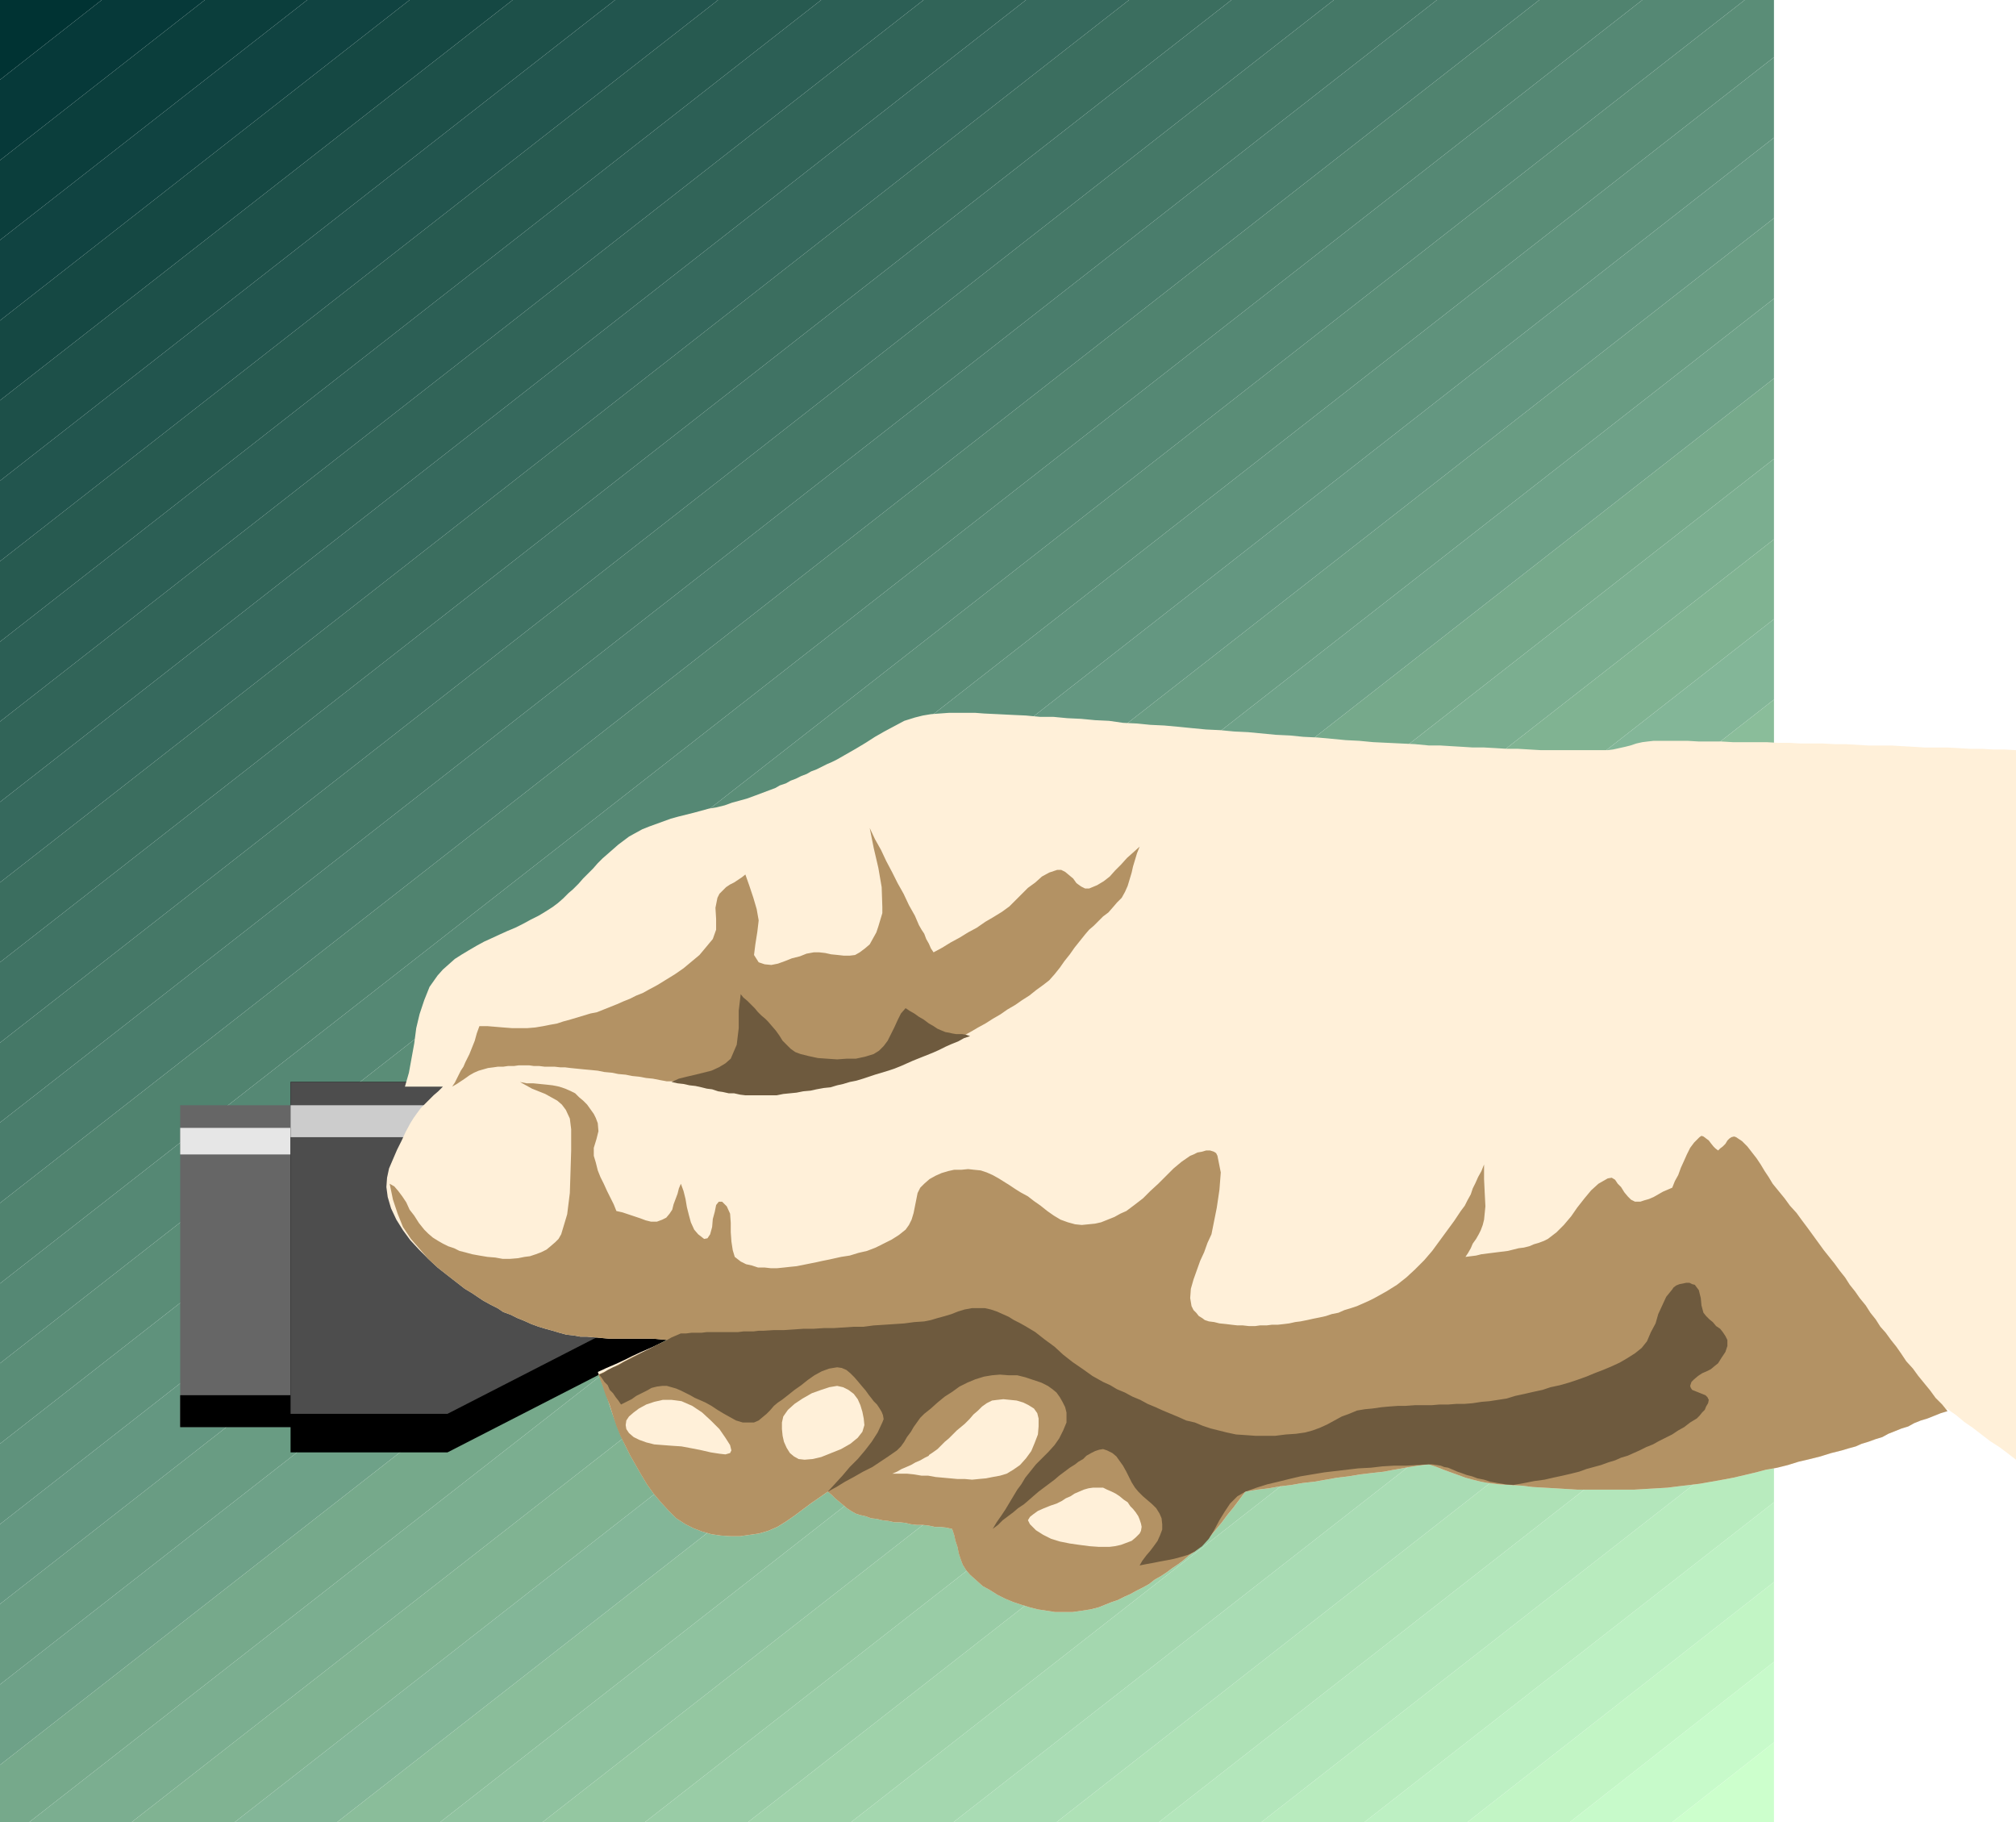 <?xml version="1.0" encoding="UTF-8" standalone="no"?>
<svg
   version="1.0"
   width="129.638mm"
   height="117.15mm"
   id="svg55"
   sodipodi:docname="Plug.wmf"
   xmlns:inkscape="http://www.inkscape.org/namespaces/inkscape"
   xmlns:sodipodi="http://sodipodi.sourceforge.net/DTD/sodipodi-0.dtd"
   xmlns="http://www.w3.org/2000/svg"
   xmlns:svg="http://www.w3.org/2000/svg">
  <sodipodi:namedview
     id="namedview55"
     pagecolor="#ffffff"
     bordercolor="#000000"
     borderopacity="0.25"
     inkscape:showpageshadow="2"
     inkscape:pageopacity="0.0"
     inkscape:pagecheckerboard="0"
     inkscape:deskcolor="#d1d1d1"
     inkscape:document-units="mm" />
  <defs
     id="defs1">
    <pattern
       id="WMFhbasepattern"
       patternUnits="userSpaceOnUse"
       width="6"
       height="6"
       x="0"
       y="0" />
  </defs>
  <path
     style="fill:#003333;fill-opacity:1;fill-rule:evenodd;stroke:none"
     d="M 24.725,0 H 0 v 19.391 z"
     id="path1" />
  <path
     style="fill:#063939;fill-opacity:1;fill-rule:evenodd;stroke:none"
     d="M 24.725,0 H 49.773 L 0,38.945 V 19.391 Z"
     id="path2" />
  <path
     style="fill:#0b3e3c;fill-opacity:1;fill-rule:evenodd;stroke:none"
     d="M 49.773,0 H 74.659 L 0,58.336 V 38.945 L 49.773,0 Z"
     id="path3" />
  <path
     style="fill:#104341;fill-opacity:1;fill-rule:evenodd;stroke:none"
     d="M 74.659,0 H 99.545 L 0,77.889 V 58.336 Z"
     id="path4" />
  <path
     style="fill:#154843;fill-opacity:1;fill-rule:evenodd;stroke:none"
     d="M 99.545,0 H 124.593 L 0,97.281 V 77.889 Z"
     id="path5" />
  <path
     style="fill:#1d5049;fill-opacity:1;fill-rule:evenodd;stroke:none"
     d="m 124.593,0 h 24.886 L 0,116.834 V 97.281 L 124.593,0 Z"
     id="path6" />
  <path
     style="fill:#22554e;fill-opacity:1;fill-rule:evenodd;stroke:none"
     d="M 149.48,0 H 174.528 L 0,136.387 v -19.553 z"
     id="path7" />
  <path
     style="fill:#275a50;fill-opacity:1;fill-rule:evenodd;stroke:none"
     d="m 174.528,0 h 25.048 L 0,155.94 v -19.553 z"
     id="path8" />
  <path
     style="fill:#2c5f55;fill-opacity:1;fill-rule:evenodd;stroke:none"
     d="m 199.576,0 h 24.886 L 0,175.331 v -19.391 z"
     id="path9" />
  <path
     style="fill:#316458;fill-opacity:1;fill-rule:evenodd;stroke:none"
     d="m 224.301,0 h 25.048 L 0,194.884 V 175.331 L 224.462,0 v 0 z"
     id="path10" />
  <path
     style="fill:#36695d;fill-opacity:1;fill-rule:evenodd;stroke:none"
     d="m 249.349,0 h 25.048 L 0,214.438 v -19.553 z"
     id="path11" />
  <path
     style="fill:#3b6e5f;fill-opacity:1;fill-rule:evenodd;stroke:none"
     d="m 274.396,0 h 24.886 L 0,233.829 v -19.391 z"
     id="path12" />
  <path
     style="fill:#407364;fill-opacity:1;fill-rule:evenodd;stroke:none"
     d="m 299.121,0 h 25.048 L 0,253.382 V 233.829 L 299.283,0 v 0 z"
     id="path13" />
  <path
     style="fill:#457867;fill-opacity:1;fill-rule:evenodd;stroke:none"
     d="m 324.169,0 h 25.048 L 0,272.774 v -19.391 z"
     id="path14" />
  <path
     style="fill:#4a7d6c;fill-opacity:1;fill-rule:evenodd;stroke:none"
     d="m 349.217,0 h 24.886 L 0,292.327 v -19.553 z"
     id="path15" />
  <path
     style="fill:#50836f;fill-opacity:1;fill-rule:evenodd;stroke:none"
     d="m 374.104,0 h 25.048 L 0,311.88 v -19.553 z"
     id="path16" />
  <path
     style="fill:#558874;fill-opacity:1;fill-rule:evenodd;stroke:none"
     d="m 399.152,0 h 24.886 L 0,331.271 V 311.88 L 399.152,0 Z"
     id="path17" />
  <path
     style="fill:#5a8d77;fill-opacity:1;fill-rule:evenodd;stroke:none"
     d="m 424.038,0 h 7.11 V 13.897 L 0,350.824 v -19.553 z"
     id="path18" />
  <path
     style="fill:#5f927c;fill-opacity:1;fill-rule:evenodd;stroke:none"
     d="M 431.148,13.897 V 33.45 L 0,370.377 V 350.824 L 431.148,13.897 Z"
     id="path19" />
  <path
     style="fill:#649781;fill-opacity:1;fill-rule:evenodd;stroke:none"
     d="M 431.148,33.45 V 53.003 L 0,389.769 V 370.377 L 431.148,33.45 Z"
     id="path20" />
  <path
     style="fill:#699c83;fill-opacity:1;fill-rule:evenodd;stroke:none"
     d="M 431.148,53.003 V 72.556 L 0,409.322 V 389.769 L 431.148,53.003 Z"
     id="path21" />
  <path
     style="fill:#6ea188;fill-opacity:1;fill-rule:evenodd;stroke:none"
     d="M 431.148,72.556 V 91.948 L 0,428.875 V 409.322 L 431.148,72.556 Z"
     id="path22" />
  <path
     style="fill:#76a98b;fill-opacity:1;fill-rule:evenodd;stroke:none"
     d="M 431.148,91.948 V 111.501 L 7.11,442.772 H 0 V 428.875 L 431.148,91.948 Z"
     id="path23" />
  <path
     style="fill:#7bae90;fill-opacity:1;fill-rule:evenodd;stroke:none"
     d="m 431.148,111.501 v 19.553 L 31.997,442.772 H 7.11 L 431.148,111.501 Z"
     id="path24" />
  <path
     style="fill:#80b392;fill-opacity:1;fill-rule:evenodd;stroke:none"
     d="m 431.148,131.054 v 19.391 L 57.045,442.772 H 31.997 L 431.148,131.054 Z"
     id="path25" />
  <path
     style="fill:#83b698;fill-opacity:1;fill-rule:evenodd;stroke:none"
     d="M 431.148,150.446 V 169.999 L 81.931,442.772 H 57.045 L 431.148,150.446 Z"
     id="path26" />
  <path
     style="fill:#8abd9a;fill-opacity:1;fill-rule:evenodd;stroke:none"
     d="m 431.148,169.999 v 19.391 L 106.979,442.772 H 81.931 L 431.148,169.999 Z"
     id="path27" />
  <path
     style="fill:#8fc29f;fill-opacity:1;fill-rule:evenodd;stroke:none"
     d="m 431.148,189.39 v 19.553 L 131.865,442.772 H 106.979 L 431.148,189.39 Z"
     id="path28" />
  <path
     style="fill:#94c7a1;fill-opacity:1;fill-rule:evenodd;stroke:none"
     d="m 431.148,208.943 v 19.553 L 156.752,442.772 H 131.865 L 431.148,208.943 Z"
     id="path29" />
  <path
     style="fill:#99cca6;fill-opacity:1;fill-rule:evenodd;stroke:none"
     d="m 431.148,228.335 v 19.553 L 181.8,442.772 H 156.752 L 431.148,228.496 v 0 z"
     id="path30" />
  <path
     style="fill:#9fd2aa;fill-opacity:1;fill-rule:evenodd;stroke:none"
     d="m 431.148,247.888 v 19.553 L 206.848,442.772 H 181.8 L 431.148,247.888 Z"
     id="path31" />
  <path
     style="fill:#a4d7af;fill-opacity:1;fill-rule:evenodd;stroke:none"
     d="M 431.148,267.441 V 286.994 L 231.734,442.772 H 206.848 L 431.148,267.441 Z"
     id="path32" />
  <path
     style="fill:#a9dcb4;fill-opacity:1;fill-rule:evenodd;stroke:none"
     d="m 431.148,286.994 v 19.391 L 256.782,442.772 H 231.734 L 431.148,286.994 Z"
     id="path33" />
  <path
     style="fill:#aee1b6;fill-opacity:1;fill-rule:evenodd;stroke:none"
     d="m 431.148,306.385 v 19.553 L 281.668,442.772 h -24.886 l 174.366,-136.387 z"
     id="path34" />
  <path
     style="fill:#b3e6bb;fill-opacity:1;fill-rule:evenodd;stroke:none"
     d="m 431.148,325.939 v 19.553 L 306.555,442.772 H 281.668 L 431.148,325.939 Z"
     id="path35" />
  <path
     style="fill:#b8ebbe;fill-opacity:1;fill-rule:evenodd;stroke:none"
     d="m 431.148,345.492 v 19.553 l -99.545,77.728 h -25.048 l 124.593,-97.281 z"
     id="path36" />
  <path
     style="fill:#bdf0c3;fill-opacity:1;fill-rule:evenodd;stroke:none"
     d="m 431.148,365.045 v 19.391 l -74.498,58.336 h -25.048 l 99.545,-77.728 z"
     id="path37" />
  <path
     style="fill:#c2f5c5;fill-opacity:1;fill-rule:evenodd;stroke:none"
     d="m 431.148,384.436 v 19.391 l -49.611,38.945 H 356.651 l 74.498,-58.336 z"
     id="path38" />
  <path
     style="fill:#c7faca;fill-opacity:1;fill-rule:evenodd;stroke:none"
     d="m 431.148,403.828 v 19.553 l -24.725,19.391 h -24.886 l 49.611,-38.945 z"
     id="path39" />
  <path
     style="fill:#ccffcc;fill-opacity:1;fill-rule:evenodd;stroke:none"
     d="m 431.148,423.381 v 19.391 h -24.725 l 24.725,-19.391 z"
     id="path40" />
  <path
     style="fill:#666666;fill-opacity:1;fill-rule:evenodd;stroke:none"
     d="M 77.406,346.784 H 43.794 v -78.212 h 33.613 v 78.212 z"
     id="path41" />
  <path
     style="fill:#e6e6e6;fill-opacity:1;fill-rule:evenodd;stroke:none"
     d="M 77.406,280.53 H 43.794 v -6.464 h 33.613 z"
     id="path42" />
  <path
     style="fill:#000000;fill-opacity:1;fill-rule:evenodd;stroke:none"
     d="M 77.406,346.784 H 43.794 v -7.757 h 33.613 v 7.757 z"
     id="path43" />
  <path
     style="fill:#000000;fill-opacity:1;fill-rule:evenodd;stroke:none"
     d="m 165.478,307.84 v 15.998 l -56.722,29.087 H 70.619 v -44.924 -45.085 h 38.138 l 56.722,29.087 v 15.998 0 z"
     id="path44" />
  <path
     style="fill:#4d4d4d;fill-opacity:1;fill-rule:evenodd;stroke:none"
     d="m 165.478,307.84 v 6.625 L 108.757,343.553 H 70.619 v -35.551 -45.085 h 38.138 l 56.722,29.087 v 15.998 0 z"
     id="path45" />
  <path
     style="fill:#cccccc;fill-opacity:1;fill-rule:evenodd;stroke:none"
     d="M 165.478,305.416 104.07,276.329 H 70.619 v -7.757 h 38.138 l 56.722,30.218 v 6.625 z"
     id="path46" />
  <path
     style="fill:#fff0d9;fill-opacity:1;fill-rule:evenodd;stroke:none"
     d="m 107.464,264.047 h -0.97 -1.131 -1.131 -1.131 -1.131 -1.131 -1.293 -1.131 l 0.97,-3.394 0.646,-3.555 0.646,-3.555 0.485,-3.717 0.808,-3.394 1.131,-3.394 1.293,-3.232 1.939,-2.747 1.293,-1.454 1.454,-1.293 1.454,-1.293 1.778,-1.131 1.616,-0.97 1.939,-1.131 1.778,-0.97 1.778,-0.808 2.101,-0.97 1.778,-0.808 1.939,-0.808 1.939,-0.97 1.778,-0.97 1.939,-0.97 1.616,-0.97 1.778,-1.131 1.293,-0.97 1.293,-1.131 1.293,-1.293 1.131,-0.97 1.293,-1.293 1.131,-1.293 1.131,-1.131 1.293,-1.293 1.131,-1.293 1.131,-1.131 1.293,-1.131 1.293,-1.131 1.293,-1.131 1.293,-0.97 1.293,-0.97 1.454,-0.808 1.778,-0.97 1.616,-0.646 1.778,-0.646 1.778,-0.646 1.778,-0.646 1.778,-0.485 1.939,-0.485 1.939,-0.485 1.778,-0.485 1.778,-0.485 1.939,-0.323 1.939,-0.485 1.778,-0.646 1.778,-0.485 1.778,-0.485 1.778,-0.646 1.293,-0.485 1.293,-0.485 1.293,-0.485 1.293,-0.485 1.131,-0.646 1.454,-0.485 1.131,-0.646 1.293,-0.485 1.293,-0.646 1.293,-0.485 1.131,-0.646 1.293,-0.485 1.293,-0.646 1.293,-0.646 1.131,-0.485 1.293,-0.646 2.262,-1.293 2.262,-1.293 2.424,-1.454 2.262,-1.454 2.262,-1.293 2.424,-1.293 2.424,-1.293 2.586,-0.808 1.939,-0.485 1.939,-0.323 2.101,-0.162 2.262,-0.162 h 2.101 2.101 2.262 l 2.101,0.162 3.394,0.162 3.232,0.162 3.555,0.162 3.394,0.323 h 3.232 l 3.394,0.323 3.394,0.162 3.394,0.323 3.394,0.162 3.394,0.485 3.394,0.162 3.232,0.323 3.394,0.162 3.555,0.323 3.232,0.323 3.394,0.323 3.394,0.162 3.394,0.323 3.394,0.162 3.394,0.323 3.394,0.323 3.394,0.162 3.232,0.323 3.394,0.162 3.555,0.323 3.394,0.323 3.232,0.162 3.394,0.323 3.394,0.162 3.394,0.162 3.394,0.162 3.394,0.323 h 2.747 l 2.586,0.162 2.747,0.162 2.586,0.162 h 2.747 l 2.909,0.162 2.586,0.162 h 2.747 l 2.747,0.162 2.747,0.162 h 2.586 2.909 2.586 2.747 2.747 2.747 l 1.293,-0.162 1.454,-0.323 1.454,-0.323 1.293,-0.323 1.454,-0.485 1.454,-0.323 1.293,-0.162 1.454,-0.162 h 2.909 2.586 2.747 l 2.747,0.162 h 2.909 2.586 l 2.747,0.162 h 2.747 2.909 2.586 l 2.747,0.162 h 2.747 l 2.747,0.162 h 2.747 2.747 l 2.909,0.162 h 2.586 l 2.747,0.162 2.747,0.162 h 2.909 2.747 l 2.586,0.162 2.909,0.162 2.586,0.162 h 2.909 2.586 l 2.909,0.162 2.747,0.162 h 2.747 l 2.747,0.162 h 2.747 l 2.747,0.162 v 43.146 42.984 43.146 43.146 l -2.101,-1.616 -1.939,-1.454 -2.262,-1.454 -2.101,-1.616 -2.101,-1.616 -2.101,-1.454 -1.939,-1.616 -2.101,-1.454 -1.616,0.646 -1.616,0.485 -1.616,0.808 -1.616,0.646 -1.616,0.646 -1.454,0.808 -1.616,0.646 -1.616,0.646 -1.616,0.646 -1.454,0.646 -1.616,0.646 -1.778,0.646 -1.616,0.485 -1.454,0.646 -1.778,0.485 -1.616,0.485 -2.586,0.646 -2.586,0.808 -2.586,0.646 -2.747,0.646 -2.586,0.808 -2.586,0.646 -2.747,0.485 -2.424,0.646 -2.747,0.646 -2.747,0.646 -2.586,0.485 -2.747,0.485 -2.747,0.485 -2.586,0.323 -2.747,0.323 -2.586,0.323 -2.747,0.162 -2.747,0.162 -2.747,0.162 h -2.747 -2.586 -2.747 -2.747 -2.747 l -2.747,-0.162 -2.586,-0.162 -2.909,-0.162 -2.747,-0.162 -2.586,-0.323 -2.909,-0.162 -2.586,-0.162 -2.747,-0.323 -1.778,-0.323 -1.939,-0.485 -1.778,-0.485 -1.778,-0.646 -1.778,-0.646 -1.778,-0.646 -1.616,-0.646 -1.939,-0.646 -2.747,0.323 -2.909,0.485 -2.747,0.485 -2.586,0.485 -2.909,0.323 -2.747,0.323 -2.909,0.485 -2.747,0.323 -2.747,0.485 -2.747,0.485 -2.909,0.323 -2.747,0.485 -2.747,0.323 -2.747,0.485 -2.747,0.323 -2.909,0.485 -1.454,1.939 -1.454,1.939 -1.454,1.778 -1.454,1.939 -1.616,1.939 -1.454,1.778 -1.778,1.616 -1.616,1.616 -1.454,0.97 -1.293,1.131 -1.293,0.97 -1.454,0.97 -1.293,0.97 -1.454,0.97 -1.454,0.808 -1.454,1.131 -1.454,0.808 -1.616,0.808 -1.454,0.808 -1.454,0.646 -1.616,0.808 -1.454,0.485 -1.616,0.646 -1.616,0.646 -1.939,0.485 -2.101,0.323 -2.262,0.323 h -1.939 -2.262 l -2.101,-0.323 -2.101,-0.323 -1.939,-0.485 -2.101,-0.646 -1.939,-0.646 -1.939,-0.808 -1.939,-0.97 -1.778,-1.131 -1.778,-0.97 -1.616,-1.454 -1.454,-1.293 -0.97,-1.131 -0.808,-1.293 -0.485,-1.293 -0.485,-1.454 -0.323,-1.616 -0.485,-1.454 -0.323,-1.454 -0.485,-1.454 -1.454,-0.323 -1.454,-0.162 h -1.293 l -1.454,-0.323 -1.454,-0.162 h -1.454 l -1.454,-0.162 -1.293,-0.323 -1.454,-0.162 h -1.293 l -1.454,-0.323 -1.454,-0.162 -1.293,-0.323 -1.454,-0.162 -1.293,-0.485 -1.454,-0.323 -0.97,-0.323 -1.131,-0.646 -0.97,-0.646 -0.97,-0.808 -0.97,-0.808 -0.97,-0.808 -0.808,-0.808 -0.97,-0.808 -2.101,1.454 -2.101,1.454 -1.939,1.454 -1.939,1.454 -2.101,1.454 -2.101,1.293 -2.262,0.97 -2.262,0.646 -2.262,0.323 -2.262,0.323 h -2.262 l -2.424,-0.162 -2.262,-0.323 -2.262,-0.646 -2.101,-0.808 -1.939,-0.97 -2.262,-1.454 -1.939,-1.939 -1.778,-1.939 -1.778,-2.101 -1.616,-2.262 -1.454,-2.424 -1.293,-2.262 -1.293,-2.262 -1.293,-2.586 -1.131,-2.424 -0.97,-2.586 -0.97,-2.586 -0.808,-2.424 -0.808,-2.586 -0.97,-2.586 -0.97,-2.586 2.101,-0.97 2.262,-0.97 2.101,-0.97 1.939,-0.97 2.101,-0.97 2.262,-0.97 2.101,-0.97 2.101,-0.97 -1.778,-0.162 -1.778,-0.162 h -1.778 -1.778 -1.939 -1.616 -1.778 -1.778 l -1.778,-0.162 -1.778,-0.162 -1.778,-0.162 h -1.616 l -1.778,-0.323 -1.616,-0.162 -1.778,-0.485 -1.616,-0.485 -1.778,-0.485 -1.616,-0.485 -1.778,-0.646 -1.778,-0.808 -1.616,-0.646 -1.616,-0.808 -1.778,-0.646 -1.454,-0.97 -1.616,-0.808 -1.778,-0.97 -1.454,-0.97 -1.454,-0.97 -1.616,-0.97 -1.454,-1.131 -1.454,-1.131 -1.454,-1.131 -2.262,-1.778 -2.262,-2.101 -2.262,-2.262 -2.101,-2.262 -1.778,-2.424 -1.616,-2.586 -1.293,-2.747 -0.808,-2.747 -0.323,-2.424 0.162,-2.262 0.485,-2.262 0.97,-2.262 0.97,-2.262 1.131,-2.262 0.97,-2.101 1.131,-2.101 0.808,-1.293 0.808,-1.131 0.97,-1.293 0.97,-0.97 1.131,-1.131 0.97,-0.97 1.131,-0.97 1.131,-1.131 v 0 z"
     id="path47" />
  <path
     style="fill:#b39264;fill-opacity:1;fill-rule:evenodd;stroke:none"
     d="m 473.326,342.906 -1.293,-1.616 -1.616,-1.616 -1.293,-1.778 -1.454,-1.778 -1.454,-1.778 -1.293,-1.778 -1.616,-1.778 -1.293,-1.939 -1.131,-1.616 -1.293,-1.616 -1.293,-1.778 -1.293,-1.454 -1.131,-1.778 -1.293,-1.616 -1.131,-1.778 -1.454,-1.778 -1.131,-1.616 -1.293,-1.616 -1.131,-1.778 -1.293,-1.616 -1.293,-1.778 -1.293,-1.616 -1.293,-1.616 -1.293,-1.778 -1.293,-1.778 -1.293,-1.778 -1.454,-1.939 -1.293,-1.778 -1.616,-1.778 -1.293,-1.778 -1.454,-1.778 -1.454,-1.778 -0.97,-1.616 -0.97,-1.454 -0.97,-1.616 -0.97,-1.454 -1.131,-1.454 -1.131,-1.454 -1.293,-1.293 -1.454,-0.97 -0.485,-0.162 -0.646,0.162 -0.485,0.323 -0.485,0.485 -0.485,0.808 -0.646,0.646 -0.646,0.485 -0.485,0.485 -0.646,-0.485 -0.485,-0.485 -0.646,-0.808 -0.485,-0.646 -0.646,-0.485 -0.646,-0.485 -0.485,-0.162 -0.485,0.323 -1.293,1.293 -0.97,1.293 -0.808,1.616 -0.646,1.454 -0.808,1.778 -0.646,1.778 -0.808,1.454 -0.646,1.616 -1.131,0.485 -1.131,0.485 -1.131,0.646 -1.131,0.646 -1.131,0.485 -1.131,0.323 -0.97,0.323 h -1.293 l -0.97,-0.485 -0.808,-0.808 -0.808,-0.97 -0.808,-1.293 -0.808,-0.808 -0.646,-0.97 -0.808,-0.485 -0.97,0.162 -2.262,1.293 -1.778,1.616 -1.616,1.939 -1.778,2.262 -1.454,2.101 -1.778,2.101 -1.778,1.778 -2.101,1.616 -0.97,0.485 -1.293,0.485 -1.131,0.323 -1.131,0.485 -1.293,0.323 -1.293,0.162 -1.293,0.323 -1.293,0.323 -1.293,0.162 -1.293,0.162 -1.293,0.162 -1.293,0.162 -1.293,0.162 -1.293,0.323 -1.293,0.162 -1.293,0.162 0.646,-0.97 0.646,-1.131 0.485,-1.131 0.808,-1.131 0.646,-1.131 0.485,-0.97 0.485,-1.293 0.323,-1.293 0.323,-3.232 -0.162,-3.232 -0.162,-3.394 v -3.555 l -0.646,1.616 -0.808,1.454 -0.646,1.454 -0.646,1.293 -0.485,1.454 -0.808,1.454 -0.646,1.293 -0.97,1.293 -1.616,2.424 -1.778,2.424 -1.778,2.424 -1.778,2.424 -1.939,2.262 -2.262,2.262 -2.101,1.939 -2.262,1.778 -1.293,0.808 -1.293,0.808 -1.454,0.808 -1.454,0.808 -1.293,0.646 -1.454,0.646 -1.454,0.646 -1.454,0.485 -1.616,0.485 -1.454,0.646 -1.616,0.323 -1.454,0.485 -1.454,0.323 -1.616,0.323 -1.454,0.323 -1.616,0.323 -1.293,0.162 -1.454,0.323 -1.293,0.162 -1.454,0.162 h -1.454 l -1.293,0.162 h -1.616 l -1.131,0.162 h -1.616 l -1.454,-0.162 h -1.293 l -1.454,-0.162 -1.293,-0.162 -1.616,-0.162 -1.293,-0.323 -1.293,-0.162 -0.97,-0.323 -0.646,-0.485 -0.808,-0.485 -0.646,-0.808 -0.646,-0.646 -0.485,-0.97 -0.162,-0.97 -0.162,-0.97 0.162,-2.262 0.646,-2.262 0.808,-2.262 0.808,-2.262 0.97,-2.101 0.808,-2.262 0.97,-2.101 0.485,-2.424 0.808,-4.04 0.646,-4.363 0.323,-4.201 -0.808,-4.04 -0.323,-0.646 -0.485,-0.323 -0.97,-0.323 h -0.97 l -1.131,0.323 -0.97,0.162 -0.97,0.485 -0.808,0.323 -2.101,1.454 -1.939,1.616 -1.778,1.778 -1.939,1.939 -1.939,1.778 -1.778,1.778 -2.101,1.616 -1.939,1.454 -1.454,0.646 -1.454,0.808 -1.616,0.646 -1.616,0.646 -1.454,0.323 -1.616,0.162 -1.616,0.162 -1.616,-0.162 -1.778,-0.485 -1.778,-0.646 -1.616,-0.97 -1.616,-1.131 -1.616,-1.293 -1.616,-1.131 -1.454,-1.131 -1.778,-0.97 -1.293,-0.808 -1.454,-0.97 -1.293,-0.808 -1.293,-0.808 -1.454,-0.808 -1.454,-0.646 -1.454,-0.485 -1.616,-0.162 -1.454,-0.162 -1.616,0.162 h -1.778 l -1.454,0.323 -1.616,0.485 -1.454,0.646 -1.454,0.808 -1.293,1.131 -0.97,0.97 -0.646,1.293 -0.323,1.616 -0.323,1.616 -0.323,1.616 -0.485,1.616 -0.646,1.293 -0.808,1.131 -1.616,1.293 -1.778,1.131 -1.939,0.97 -1.939,0.97 -2.101,0.808 -2.101,0.485 -2.101,0.646 -2.101,0.323 -1.454,0.323 -1.454,0.323 -1.616,0.323 -1.454,0.323 -1.616,0.323 -1.616,0.323 -1.616,0.323 -1.616,0.162 -1.454,0.162 -1.616,0.162 h -1.616 l -1.454,-0.162 h -1.616 l -1.454,-0.485 -1.454,-0.323 -1.293,-0.646 -1.454,-1.131 -0.485,-1.616 -0.323,-2.101 -0.162,-2.262 v -2.262 l -0.162,-2.262 -0.808,-1.778 -1.131,-1.131 h -0.808 l -0.646,0.808 -0.323,1.616 -0.485,1.778 -0.162,1.939 -0.485,1.778 -0.646,0.97 -0.808,0.162 -1.454,-1.131 -0.97,-1.131 -0.808,-1.778 -0.485,-1.778 -0.485,-1.939 -0.323,-1.939 -0.485,-1.939 -0.646,-1.778 -0.485,1.131 -0.323,1.293 -0.485,1.293 -0.485,1.293 -0.323,1.293 -0.646,0.97 -0.808,0.97 -0.97,0.485 -1.293,0.485 h -1.454 l -1.293,-0.323 -1.293,-0.485 -1.454,-0.485 -1.454,-0.485 -1.454,-0.485 -1.454,-0.323 -0.646,-1.616 -0.808,-1.616 -0.808,-1.616 -0.808,-1.778 -0.808,-1.616 -0.646,-1.616 -0.485,-1.939 -0.485,-1.616 v -1.939 l 0.646,-2.101 0.485,-1.939 -0.162,-1.939 -0.485,-1.293 -0.485,-0.97 -0.808,-1.131 -0.808,-1.131 -0.97,-0.97 -0.97,-0.808 -0.97,-0.97 -0.97,-0.485 -1.454,-0.646 -1.454,-0.485 -1.616,-0.323 -1.454,-0.162 -1.616,-0.162 -1.616,-0.162 h -1.616 l -1.616,-0.323 1.454,0.808 1.454,0.808 1.616,0.646 1.616,0.646 1.454,0.808 1.454,0.808 1.131,0.97 0.97,1.293 0.97,2.101 0.323,2.586 v 2.747 2.424 l -0.162,5.333 -0.162,5.009 -0.646,5.171 -1.454,4.848 -0.646,1.131 -0.808,0.808 -1.131,0.97 -0.97,0.808 -1.293,0.646 -1.293,0.485 -1.454,0.485 -1.293,0.162 -1.616,0.323 -1.939,0.162 h -1.778 l -1.778,-0.323 -1.939,-0.162 -1.939,-0.323 -1.778,-0.323 -1.778,-0.485 -1.293,-0.323 -1.293,-0.646 -1.454,-0.485 -1.293,-0.646 -1.131,-0.646 -1.293,-0.808 -1.131,-0.97 -0.97,-0.97 -1.293,-1.616 -1.131,-1.778 -1.131,-1.454 -0.808,-1.778 -0.97,-1.454 -0.97,-1.293 -0.97,-1.131 -1.131,-0.646 0.808,3.878 1.131,3.394 1.293,3.232 1.939,2.909 2.101,2.424 2.101,2.424 2.262,2.101 2.262,1.778 1.454,1.131 1.454,1.131 1.454,1.131 1.616,0.97 1.454,0.97 1.454,0.97 1.778,0.97 1.616,0.808 1.454,0.97 1.778,0.646 1.616,0.808 1.616,0.646 1.778,0.808 1.778,0.646 1.616,0.485 1.778,0.485 1.616,0.485 1.778,0.485 1.616,0.162 1.778,0.323 h 1.616 l 1.778,0.162 1.778,0.162 1.778,0.162 h 1.778 1.778 1.616 1.939 1.778 1.778 l 1.778,0.162 1.778,0.162 -2.101,0.97 -2.101,1.131 -2.101,0.97 -2.101,0.97 -2.101,1.131 -2.101,1.131 -2.101,1.131 -2.101,0.97 0.97,2.586 0.808,2.424 0.97,2.424 0.808,2.586 0.808,2.424 0.97,2.424 1.131,2.262 1.293,2.586 1.293,2.262 1.293,2.262 1.454,2.424 1.616,2.262 1.778,2.101 1.778,1.939 1.939,1.939 2.262,1.454 1.939,0.97 2.101,0.808 2.262,0.646 2.262,0.323 2.424,0.162 h 2.262 l 2.262,-0.323 2.262,-0.323 2.262,-0.646 2.262,-0.97 2.101,-1.293 2.101,-1.454 1.939,-1.454 1.939,-1.454 2.101,-1.454 2.101,-1.454 0.97,0.808 0.808,0.808 0.97,0.808 0.97,0.808 0.97,0.808 0.97,0.646 1.131,0.646 0.97,0.323 1.454,0.323 1.293,0.485 1.454,0.162 1.293,0.323 1.454,0.162 1.454,0.323 h 1.293 l 1.454,0.162 1.293,0.323 1.454,0.162 h 1.454 l 1.454,0.162 1.454,0.323 h 1.293 l 1.454,0.162 1.454,0.323 0.485,1.454 0.323,1.454 0.485,1.454 0.323,1.616 0.485,1.454 0.485,1.293 0.808,1.293 0.97,1.131 1.454,1.293 1.616,1.454 1.778,0.97 1.778,1.131 1.939,0.97 1.939,0.808 1.939,0.646 2.101,0.646 1.939,0.485 2.101,0.323 2.101,0.323 h 2.262 1.939 l 2.262,-0.323 2.101,-0.323 1.939,-0.485 1.616,-0.646 1.616,-0.646 1.454,-0.485 1.616,-0.808 1.454,-0.646 1.454,-0.808 1.616,-0.808 1.454,-0.808 1.454,-1.131 1.454,-0.808 1.454,-0.97 1.293,-0.97 1.454,-0.97 1.293,-0.97 1.293,-1.131 1.454,-0.97 1.616,-1.616 1.778,-1.616 1.454,-1.778 1.616,-1.939 1.454,-1.939 1.454,-1.778 1.454,-1.939 1.454,-1.939 2.909,-0.485 2.747,-0.323 2.747,-0.485 2.747,-0.323 2.747,-0.485 2.909,-0.323 2.747,-0.485 2.747,-0.485 2.747,-0.323 2.909,-0.485 2.747,-0.323 2.909,-0.323 2.586,-0.485 2.747,-0.485 2.909,-0.485 2.747,-0.323 1.939,0.646 1.616,0.646 1.778,0.646 1.778,0.646 1.778,0.646 1.778,0.485 1.939,0.485 1.778,0.323 2.747,0.323 2.586,0.162 2.909,0.162 2.586,0.323 2.747,0.162 2.909,0.162 2.586,0.162 2.747,0.162 h 2.747 2.747 2.747 2.586 2.747 l 2.747,-0.162 2.747,-0.162 2.747,-0.162 2.586,-0.323 2.747,-0.323 2.586,-0.323 2.747,-0.485 2.747,-0.485 2.586,-0.485 2.747,-0.646 2.747,-0.646 2.424,-0.646 2.747,-0.485 2.586,-0.646 2.586,-0.808 2.747,-0.646 2.586,-0.646 2.586,-0.808 2.586,-0.646 1.616,-0.485 1.778,-0.485 1.454,-0.646 1.616,-0.485 1.778,-0.646 1.616,-0.485 1.454,-0.808 1.616,-0.646 1.616,-0.646 1.616,-0.485 1.454,-0.808 1.616,-0.646 1.616,-0.485 1.616,-0.646 1.616,-0.646 1.616,-0.485 z"
     id="path48" />
  <path
     style="fill:#6e5a3e;fill-opacity:1;fill-rule:evenodd;stroke:none"
     d="m 145.601,334.018 0.646,0.808 0.646,0.97 0.808,0.808 0.485,1.131 0.808,0.808 0.646,0.97 0.646,0.808 0.646,0.97 1.293,-0.646 1.293,-0.646 1.131,-0.808 1.293,-0.646 1.293,-0.646 1.131,-0.646 1.293,-0.323 1.293,-0.162 h 1.131 l 1.131,0.323 1.131,0.323 1.131,0.485 1.293,0.646 0.97,0.485 1.131,0.646 1.131,0.485 1.454,0.646 1.454,0.808 1.454,0.97 1.616,0.97 1.454,0.808 1.454,0.808 1.616,0.485 h 1.616 1.131 l 1.131,-0.485 0.97,-0.808 0.97,-0.808 0.808,-0.808 0.97,-1.131 0.97,-0.808 0.97,-0.646 1.454,-1.131 1.616,-1.293 1.616,-1.131 1.616,-1.293 1.616,-1.131 1.778,-0.97 1.778,-0.646 1.939,-0.323 1.131,0.162 1.131,0.485 0.97,0.808 0.97,0.97 0.97,1.131 0.808,0.97 0.97,1.131 0.808,1.131 0.646,0.808 0.485,0.646 0.808,0.808 0.646,0.97 0.485,0.808 0.323,0.808 0.162,0.97 -0.323,0.808 -1.131,2.424 -1.454,2.262 -1.616,2.101 -1.778,2.101 -1.939,1.939 -1.778,2.101 -1.778,1.939 -1.778,1.939 2.101,-1.131 2.101,-1.293 2.101,-1.131 2.262,-1.293 2.262,-1.131 1.939,-1.293 1.939,-1.293 2.101,-1.454 0.97,-0.97 0.808,-1.131 0.646,-1.131 0.97,-1.293 0.646,-1.131 0.808,-1.131 0.808,-1.131 0.97,-0.97 1.616,-1.293 1.616,-1.454 1.778,-1.454 1.778,-1.131 1.778,-1.293 1.939,-0.97 1.939,-0.808 2.101,-0.646 1.939,-0.323 1.939,-0.162 2.101,0.162 h 2.101 l 1.939,0.485 1.939,0.646 1.939,0.646 1.616,0.808 1.131,0.808 0.97,0.808 0.808,1.131 0.646,1.131 0.646,1.293 0.323,1.293 v 1.293 1.131 l -0.808,1.939 -0.97,1.939 -1.131,1.616 -1.454,1.616 -1.616,1.616 -1.454,1.454 -1.293,1.616 -1.293,1.616 -0.97,1.616 -0.97,1.293 -0.97,1.616 -0.97,1.616 -0.97,1.616 -0.97,1.454 -1.131,1.616 -0.97,1.616 1.293,-0.97 1.131,-1.131 1.293,-0.97 1.293,-0.97 1.131,-0.97 1.454,-0.97 1.131,-0.97 1.293,-1.131 1.131,-0.97 1.293,-0.97 1.293,-0.97 1.293,-0.97 1.131,-0.97 1.293,-0.97 1.293,-0.97 1.293,-0.808 0.808,-0.646 1.131,-0.646 0.808,-0.808 1.131,-0.646 0.97,-0.485 0.97,-0.323 0.97,-0.162 0.97,0.323 1.293,0.646 0.97,0.808 0.808,1.131 0.808,1.131 0.808,1.454 0.646,1.293 0.646,1.293 0.808,1.293 0.808,0.97 1.131,1.131 1.131,0.97 1.131,0.97 0.97,0.97 0.808,1.293 0.485,1.131 0.162,1.454 v 1.293 l -0.485,1.293 -0.646,1.454 -0.808,1.131 -0.97,1.293 -0.97,1.131 -0.97,1.293 -0.646,1.131 1.616,-0.323 1.778,-0.323 1.616,-0.323 1.778,-0.323 1.616,-0.323 1.778,-0.485 1.616,-0.485 1.616,-0.808 1.778,-1.293 1.616,-1.778 1.293,-2.101 1.293,-2.424 1.293,-2.101 1.293,-1.939 1.778,-1.778 1.939,-1.131 2.747,-0.97 2.586,-0.808 2.747,-0.646 2.586,-0.646 2.747,-0.646 2.909,-0.485 2.909,-0.485 2.747,-0.323 2.747,-0.323 2.747,-0.323 3.07,-0.162 2.747,-0.323 2.747,-0.162 h 2.909 l 2.909,-0.162 2.747,-0.162 h 0.808 l 1.131,0.162 0.97,0.162 0.808,0.323 0.97,0.162 1.131,0.485 1.131,0.485 0.97,0.323 1.293,0.485 1.293,0.323 1.293,0.485 1.616,0.323 1.454,0.485 1.778,0.323 1.939,0.323 1.939,0.162 2.747,-0.485 2.424,-0.485 2.424,-0.323 2.101,-0.485 2.262,-0.485 2.101,-0.485 1.939,-0.485 1.778,-0.646 1.778,-0.485 1.778,-0.485 1.778,-0.646 1.616,-0.485 1.454,-0.646 1.616,-0.485 1.454,-0.646 1.454,-0.646 1.616,-0.808 1.616,-0.646 1.454,-0.808 1.616,-0.808 1.616,-0.808 1.454,-0.97 1.454,-0.808 1.454,-1.131 0.808,-0.485 0.808,-0.485 0.646,-0.646 0.646,-0.808 0.646,-0.646 0.323,-0.808 0.485,-0.808 0.162,-0.808 -0.323,-0.646 -0.485,-0.485 -0.808,-0.323 -0.808,-0.323 -0.808,-0.323 -0.808,-0.323 -0.323,-0.485 -0.162,-0.485 0.323,-0.97 0.646,-0.646 0.97,-0.808 0.97,-0.646 1.131,-0.485 0.97,-0.485 0.97,-0.808 0.808,-0.646 0.808,-1.293 0.97,-1.454 0.485,-1.454 v -1.454 l -0.485,-0.97 -0.646,-0.97 -0.646,-0.808 -0.97,-0.646 -0.808,-0.97 -0.808,-0.646 -0.808,-0.808 -0.646,-0.808 -0.485,-1.778 -0.162,-1.778 -0.485,-1.939 -0.97,-1.293 -0.646,-0.162 -0.646,-0.323 h -0.808 l -0.808,0.162 -0.808,0.162 -0.808,0.323 -0.646,0.485 -0.323,0.485 -1.454,1.778 -0.97,2.101 -0.97,2.101 -0.646,2.262 -1.131,2.101 -0.97,2.262 -1.293,1.616 -1.616,1.293 -1.778,1.131 -1.939,1.131 -2.101,0.97 -1.939,0.808 -2.101,0.808 -1.939,0.808 -2.262,0.808 -1.939,0.646 -2.262,0.646 -2.262,0.485 -1.939,0.646 -2.262,0.485 -2.101,0.485 -2.262,0.485 -2.101,0.646 -2.101,0.323 -2.101,0.323 -1.939,0.162 -2.101,0.323 -1.939,0.162 h -1.939 l -2.101,0.162 h -2.101 l -1.939,0.162 h -2.101 -1.939 l -2.262,0.162 h -1.778 l -2.262,0.162 -1.778,0.162 -2.262,0.323 -1.778,0.162 -1.939,0.323 -1.939,0.808 -1.778,0.646 -1.778,0.97 -1.778,0.97 -1.778,0.808 -1.778,0.646 -1.778,0.485 -2.262,0.323 -2.424,0.162 -2.586,0.323 h -2.424 -2.424 l -2.262,-0.162 -2.424,-0.162 -2.262,-0.485 -1.939,-0.485 -1.939,-0.485 -1.939,-0.646 -1.939,-0.808 -2.101,-0.485 -1.778,-0.808 -1.939,-0.808 -1.939,-0.808 -1.778,-0.808 -1.939,-0.808 -1.778,-0.97 -1.939,-0.808 -1.778,-0.97 -1.939,-0.808 -1.616,-0.97 -1.778,-0.808 -2.586,-1.454 -2.262,-1.616 -2.586,-1.778 -2.262,-1.778 -2.101,-1.939 -2.424,-1.778 -2.262,-1.778 -2.424,-1.454 -1.454,-0.808 -1.293,-0.646 -1.293,-0.808 -1.454,-0.646 -1.454,-0.646 -1.454,-0.485 -1.454,-0.323 h -1.454 -1.616 l -1.778,0.323 -1.616,0.485 -1.616,0.646 -1.616,0.485 -1.778,0.485 -1.616,0.485 -1.616,0.323 -2.424,0.162 -2.424,0.323 -2.424,0.162 -2.424,0.162 -2.586,0.162 -2.424,0.323 h -2.424 l -2.424,0.162 -2.424,0.162 h -2.424 l -2.424,0.162 h -2.424 l -2.424,0.162 -2.424,0.162 h -2.424 l -2.586,0.162 h -1.131 l -1.293,0.162 h -1.293 -1.131 l -1.293,0.162 h -1.293 -1.293 -1.131 -1.293 -1.293 -1.293 l -1.293,0.162 h -1.293 -1.131 l -1.293,0.162 h -1.293 l -1.131,0.485 -1.131,0.485 -1.131,0.646 -1.293,0.646 -1.131,0.485 -1.454,0.808 -1.293,0.646 -1.293,0.646 -1.454,0.808 -1.293,0.646 -1.293,0.646 -1.293,0.808 -1.293,0.485 -1.293,0.646 -0.97,0.646 z"
     id="path49" />
  <path
     style="fill:#b39264;fill-opacity:1;fill-rule:evenodd;stroke:none"
     d="m 109.888,264.047 1.131,-0.646 0.97,-0.646 0.97,-0.646 1.131,-0.808 1.131,-0.646 1.131,-0.485 1.131,-0.323 1.131,-0.323 1.293,-0.162 1.131,-0.162 h 1.293 l 1.131,-0.162 h 1.454 l 1.131,-0.162 h 1.293 1.293 l 1.131,0.162 h 1.293 l 1.293,0.162 h 1.293 1.131 l 1.454,0.162 h 1.131 l 1.293,0.162 1.616,0.162 1.616,0.162 1.778,0.162 1.616,0.162 1.616,0.323 1.778,0.162 1.616,0.323 1.778,0.162 1.616,0.323 1.616,0.162 1.778,0.323 1.616,0.162 1.616,0.323 1.778,0.323 h 1.616 l 1.778,0.162 1.778,0.162 1.939,0.162 1.939,0.162 1.778,0.162 1.939,0.162 1.778,0.162 1.939,0.162 1.939,0.162 h 1.939 l 1.778,0.162 h 1.939 1.939 1.939 l 1.778,-0.162 h 1.939 l 1.778,-0.162 1.939,-0.323 1.778,-0.162 1.939,-0.323 1.778,-0.323 1.939,-0.485 1.778,-0.323 1.778,-0.485 1.939,-0.485 1.778,-0.485 1.778,-0.646 1.778,-0.646 1.778,-0.646 1.778,-0.485 1.778,-0.646 1.778,-0.808 1.778,-0.646 1.939,-0.97 1.778,-0.808 1.939,-0.808 1.939,-0.97 1.778,-0.808 1.778,-0.97 1.939,-1.131 1.778,-0.97 1.778,-1.131 1.939,-1.131 1.616,-1.131 1.939,-1.131 1.616,-1.131 1.778,-1.131 1.616,-1.293 1.778,-1.293 1.454,-1.131 1.293,-1.454 1.293,-1.616 1.131,-1.616 1.293,-1.616 1.131,-1.616 1.293,-1.616 1.293,-1.616 0.97,-1.131 1.131,-0.97 1.131,-1.131 1.131,-1.131 1.293,-0.97 1.131,-1.293 0.97,-1.131 1.131,-1.131 0.808,-1.454 0.646,-1.454 0.485,-1.616 0.485,-1.616 0.323,-1.454 0.485,-1.616 0.485,-1.616 0.646,-1.616 -1.616,1.454 -1.454,1.293 -1.454,1.616 -1.454,1.454 -1.293,1.454 -1.454,1.131 -1.616,0.97 -1.939,0.808 h -0.97 l -0.97,-0.485 -1.131,-0.808 -0.808,-1.131 -0.97,-0.808 -0.97,-0.808 -0.97,-0.485 h -0.97 l -1.939,0.646 -1.778,0.97 -1.616,1.454 -1.778,1.293 -1.616,1.616 -1.454,1.454 -1.454,1.454 -1.778,1.293 -2.101,1.293 -1.939,1.131 -2.101,1.454 -2.101,1.131 -2.101,1.293 -2.101,1.131 -2.101,1.293 -2.101,1.131 -0.646,-0.97 -0.485,-1.131 -0.646,-1.131 -0.485,-1.293 -0.646,-0.97 -0.646,-1.131 -0.485,-1.131 -0.485,-1.131 -1.454,-2.586 -1.293,-2.747 -1.454,-2.586 -1.293,-2.586 -1.454,-2.747 -1.293,-2.747 -1.454,-2.586 -1.293,-2.747 0.97,4.848 1.131,4.848 0.808,4.686 0.162,4.848 v 1.454 l -0.485,1.616 -0.485,1.616 -0.485,1.454 -0.808,1.454 -0.808,1.454 -1.131,0.97 -1.293,0.97 -1.131,0.646 -1.293,0.162 h -1.454 l -1.454,-0.162 -1.616,-0.162 -1.454,-0.323 -1.454,-0.162 h -1.293 l -1.778,0.323 -1.616,0.646 -1.939,0.485 -1.616,0.646 -1.778,0.646 -1.616,0.323 -1.616,-0.162 -1.454,-0.485 -1.131,-1.778 0.323,-2.586 0.485,-3.07 0.323,-2.747 -0.485,-2.747 -0.808,-2.747 -0.97,-2.909 -0.97,-2.747 -0.808,0.646 -0.97,0.646 -0.97,0.646 -0.97,0.485 -0.97,0.646 -0.808,0.808 -0.808,0.808 -0.485,0.97 -0.485,2.424 0.162,2.747 v 2.586 l -0.808,2.262 -1.616,1.939 -1.616,1.939 -1.939,1.616 -1.939,1.616 -2.101,1.454 -2.101,1.293 -2.101,1.293 -2.101,1.131 -1.454,0.808 -1.616,0.646 -1.616,0.808 -1.616,0.646 -1.454,0.646 -1.616,0.646 -1.616,0.646 -1.616,0.646 -1.616,0.323 -1.616,0.485 -1.616,0.485 -1.616,0.485 -1.778,0.485 -1.454,0.485 -1.778,0.323 -1.616,0.323 -1.939,0.323 -1.939,0.162 h -1.939 -1.778 l -2.101,-0.162 -1.939,-0.162 -1.939,-0.162 h -1.939 l -0.646,1.778 -0.485,1.778 -0.646,1.616 -0.646,1.616 -0.485,0.97 -0.485,0.97 -0.485,1.131 -0.646,0.97 -0.485,0.97 -0.485,0.97 -0.485,0.97 -0.646,0.97 z"
     id="path50" />
  <path
     style="fill:#fff0d9;fill-opacity:1;fill-rule:evenodd;stroke:none"
     d="m 203.454,336.765 1.454,0.323 1.293,0.646 1.293,0.97 0.97,1.293 0.646,1.454 0.485,1.616 0.323,1.616 0.162,1.616 -0.485,1.616 -1.131,1.454 -1.778,1.454 -2.262,1.293 -2.424,0.97 -2.424,0.97 -2.101,0.485 -1.939,0.162 -1.454,-0.162 -1.131,-0.646 -0.97,-0.808 -0.808,-1.293 -0.646,-1.454 -0.323,-1.454 -0.162,-1.616 v -1.616 l 0.323,-1.454 1.131,-1.616 1.616,-1.454 1.939,-1.293 2.262,-1.293 2.262,-0.808 1.939,-0.646 z"
     id="path51" />
  <path
     style="fill:#fff0d9;fill-opacity:1;fill-rule:evenodd;stroke:none"
     d="m 163.216,340.159 2.424,0.323 2.586,1.131 2.424,1.616 2.101,1.939 2.101,2.101 1.454,2.101 1.131,1.778 0.323,1.293 -0.323,0.646 -1.131,0.323 -1.454,-0.162 -2.101,-0.323 -2.101,-0.485 -2.424,-0.485 -2.586,-0.485 -2.424,-0.162 -2.101,-0.162 -2.101,-0.162 -1.939,-0.485 -1.778,-0.646 -1.293,-0.646 -1.131,-0.97 -0.646,-0.97 -0.162,-0.97 0.162,-1.131 0.646,-0.97 1.131,-0.97 1.293,-0.97 1.778,-0.97 1.939,-0.646 2.101,-0.485 z"
     id="path52" />
  <path
     style="fill:#fff0d9;fill-opacity:1;fill-rule:evenodd;stroke:none"
     d="m 225.755,353.571 0.97,-0.646 1.131,-0.808 0.97,-0.97 0.808,-0.808 0.97,-0.808 0.97,-0.97 0.97,-0.97 0.97,-0.808 0.97,-0.808 1.131,-1.131 0.97,-1.131 1.131,-0.97 0.97,-0.97 1.131,-0.808 1.293,-0.646 1.293,-0.162 1.454,-0.162 1.616,0.162 1.616,0.162 1.616,0.485 1.293,0.646 1.293,0.808 0.808,1.131 0.323,1.293 v 1.939 l -0.162,1.939 -0.808,2.101 -0.808,1.939 -1.293,1.778 -1.454,1.616 -1.616,1.131 -1.616,0.97 -1.616,0.485 -1.778,0.323 -1.616,0.323 -1.778,0.162 -1.616,0.162 -1.778,-0.162 h -1.778 l -1.778,-0.162 -1.778,-0.162 -1.778,-0.162 -1.778,-0.323 h -1.616 l -1.939,-0.323 -1.616,-0.162 h -1.939 -1.616 l 1.131,-0.485 1.131,-0.646 1.131,-0.485 1.131,-0.485 1.131,-0.646 1.131,-0.485 1.131,-0.646 0.97,-0.485 v 0 z"
     id="path53" />
  <path
     style="fill:#fff0d9;fill-opacity:1;fill-rule:evenodd;stroke:none"
     d="m 250.318,370.377 -0.485,-0.97 0.485,-0.808 0.808,-0.646 1.131,-0.808 1.454,-0.646 1.616,-0.646 1.454,-0.485 1.293,-0.646 0.97,-0.646 1.131,-0.485 0.97,-0.646 1.131,-0.485 1.131,-0.485 1.131,-0.323 1.131,-0.162 h 1.293 1.131 l 0.97,0.485 1.131,0.485 0.97,0.485 0.97,0.646 0.97,0.808 0.97,0.646 0.646,0.97 0.646,0.646 0.646,0.808 0.646,0.97 0.323,0.808 0.323,0.97 0.162,0.808 -0.162,0.97 -0.323,0.646 -0.97,0.97 -0.97,0.808 -1.293,0.485 -1.293,0.485 -1.454,0.323 -1.293,0.162 h -1.454 -1.293 l -2.262,-0.162 -2.424,-0.323 -2.262,-0.323 -2.424,-0.485 -2.101,-0.646 -1.939,-0.97 -1.778,-1.131 z"
     id="path54" />
  <path
     style="fill:#6e5a3e;fill-opacity:1;fill-rule:evenodd;stroke:none"
     d="m 163.216,262.916 1.778,-0.808 1.939,-0.485 2.101,-0.485 1.939,-0.485 1.939,-0.485 1.778,-0.808 1.616,-0.97 1.293,-1.131 1.454,-3.394 0.485,-4.04 v -4.201 l 0.485,-4.04 0.646,0.808 0.97,0.808 0.808,0.808 0.97,0.97 0.808,0.97 0.808,0.808 0.97,0.808 0.646,0.646 0.97,1.131 0.97,1.131 0.808,1.131 0.808,1.293 0.97,0.97 0.97,0.97 1.131,0.808 1.293,0.485 1.939,0.485 2.262,0.485 2.262,0.162 2.424,0.162 2.262,-0.162 h 2.262 l 2.262,-0.485 2.101,-0.646 1.293,-0.808 1.131,-1.131 0.97,-1.293 0.808,-1.616 0.808,-1.616 0.808,-1.778 0.808,-1.616 1.131,-1.293 0.97,0.646 1.131,0.646 1.131,0.808 1.131,0.646 1.293,0.97 1.131,0.646 0.97,0.646 1.131,0.485 0.808,0.323 0.97,0.162 0.646,0.162 0.97,0.162 h 0.646 0.808 l 0.97,0.162 0.97,0.323 -1.454,0.485 -1.454,0.808 -1.616,0.646 -1.454,0.646 -1.616,0.808 -1.454,0.646 -1.616,0.646 -1.616,0.646 -1.616,0.646 -1.454,0.646 -1.454,0.646 -1.616,0.646 -1.454,0.485 -1.616,0.485 -1.616,0.485 -1.454,0.485 -1.454,0.485 -1.616,0.485 -1.616,0.323 -1.616,0.485 -1.454,0.323 -1.616,0.485 -1.616,0.162 -1.778,0.323 -1.454,0.323 -1.778,0.162 -1.616,0.323 -1.616,0.162 -1.616,0.162 -1.616,0.323 h -1.616 -1.616 -1.454 -1.454 -1.454 l -1.293,-0.162 -1.454,-0.323 h -1.293 l -1.454,-0.323 -1.131,-0.162 -1.454,-0.485 -1.293,-0.162 -1.293,-0.323 -1.454,-0.323 -1.454,-0.162 -1.454,-0.323 -1.454,-0.162 -1.454,-0.323 z"
     id="path55" />
</svg>
